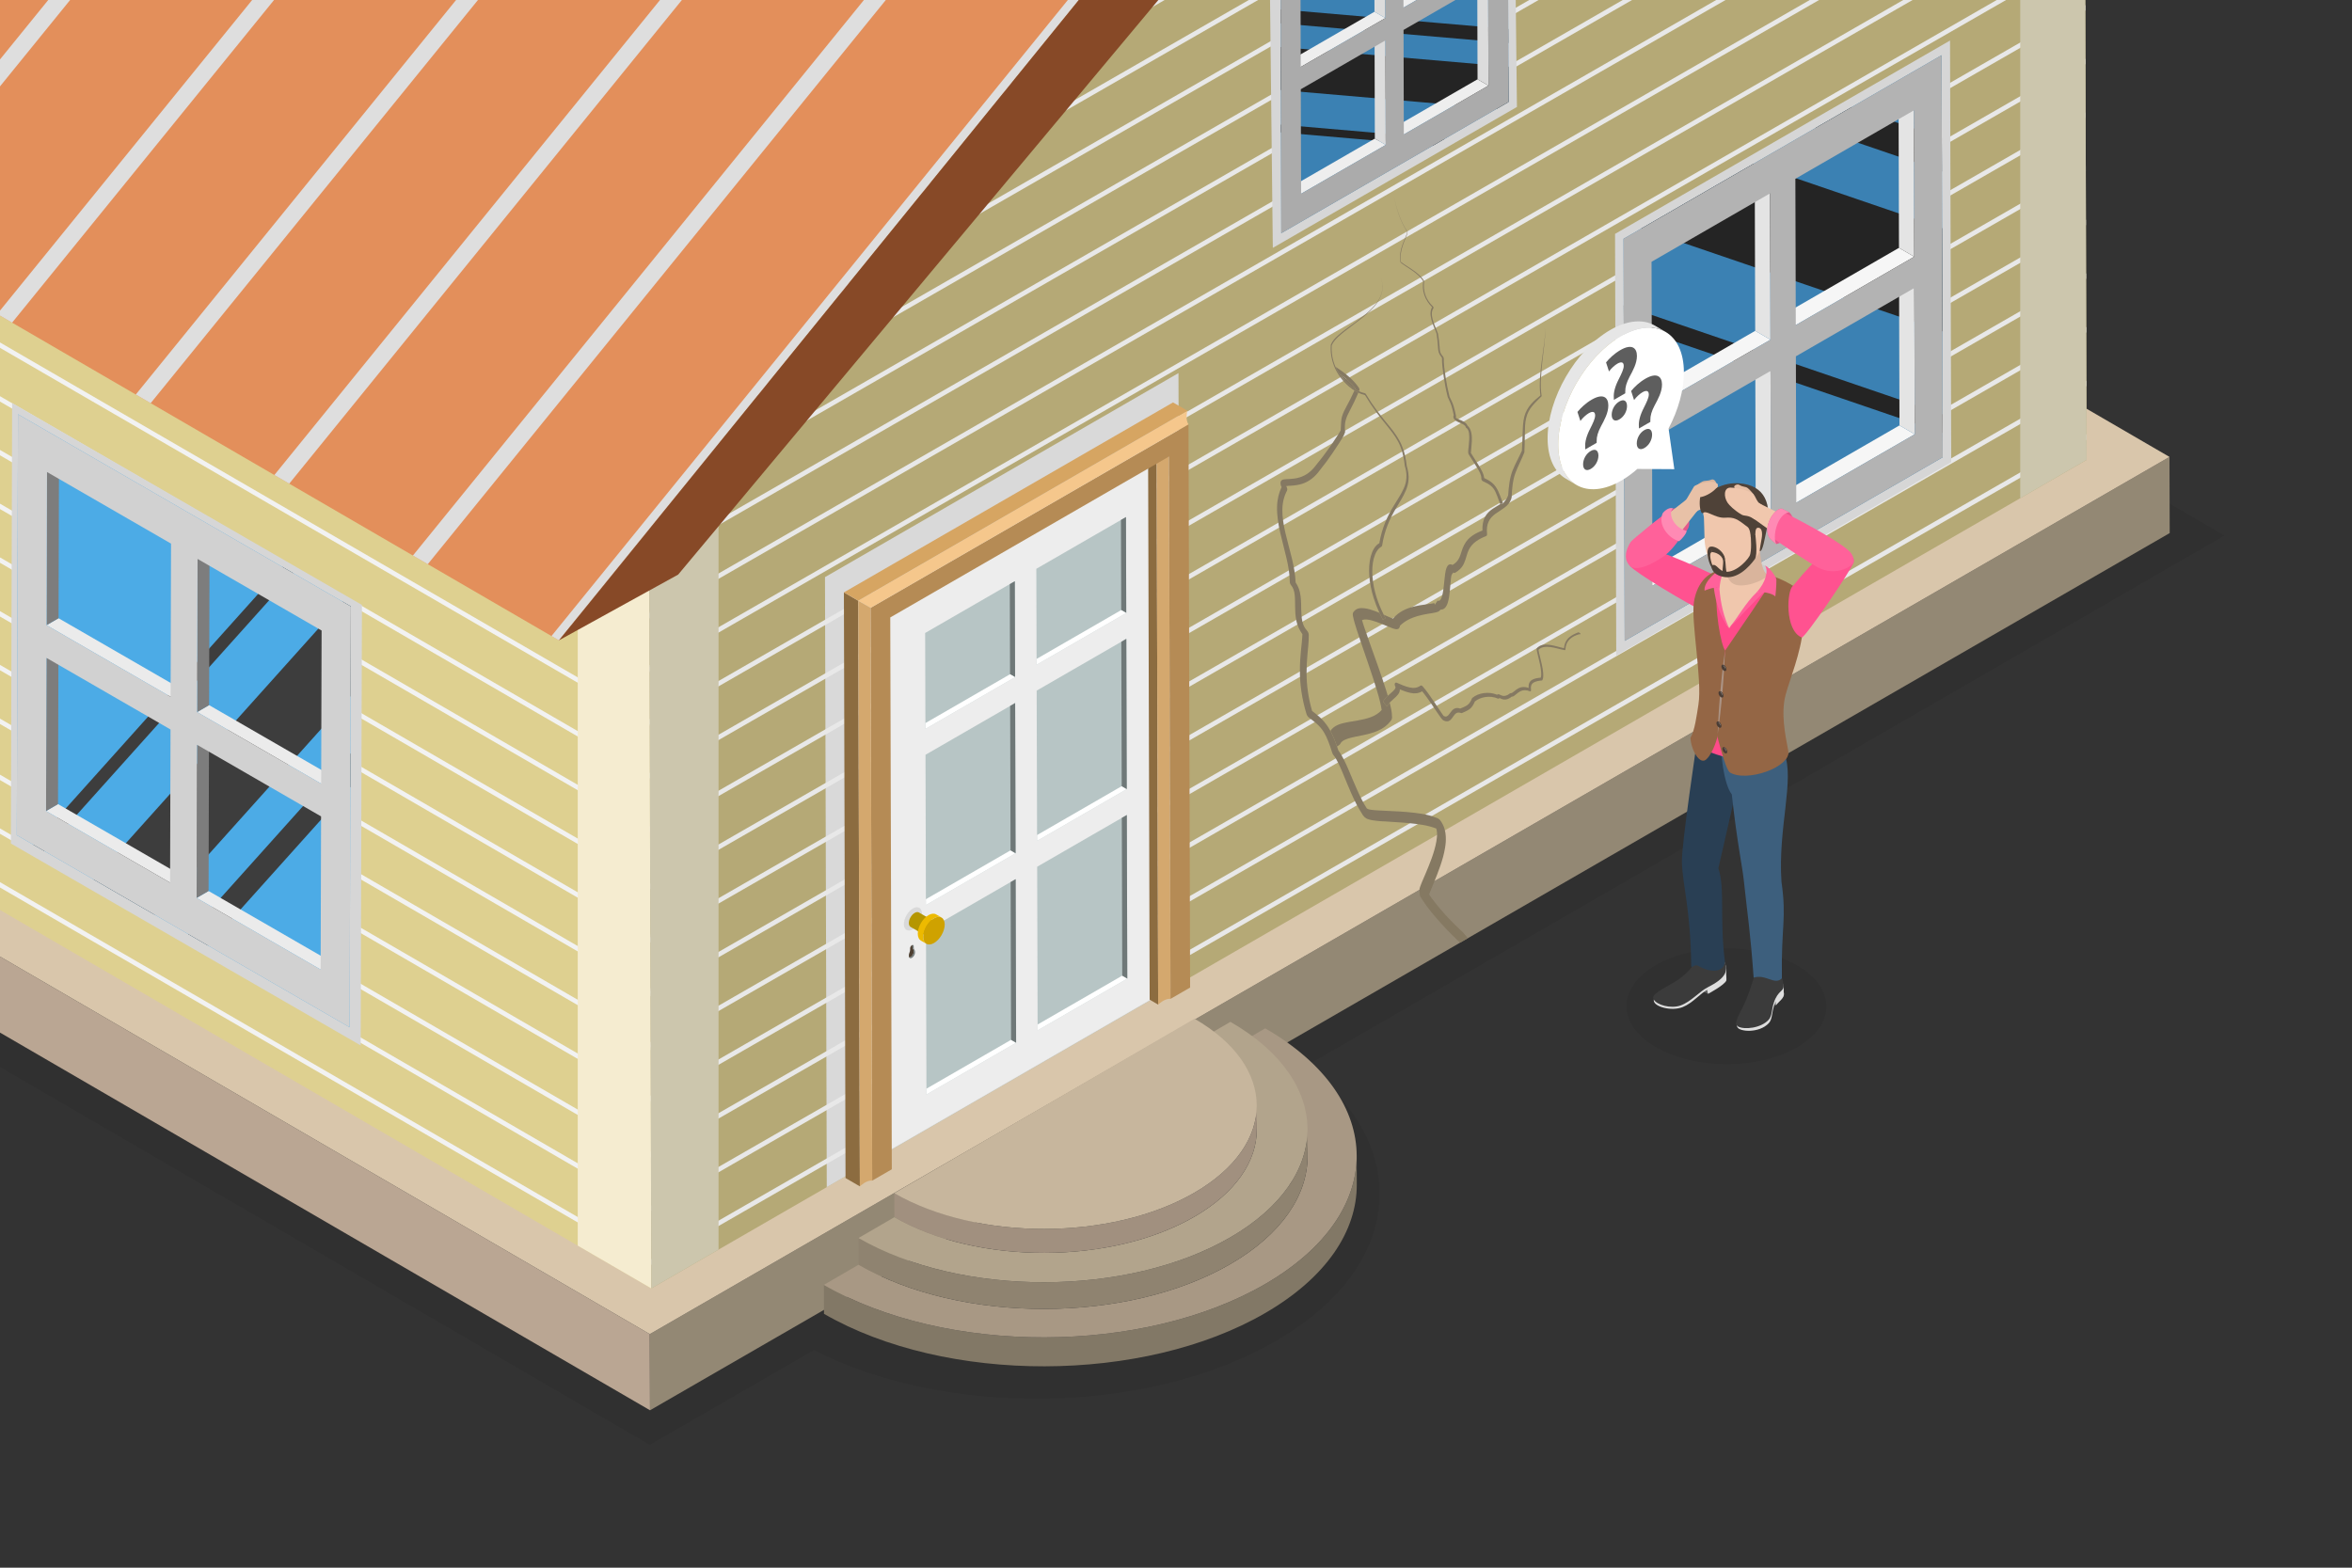 <?xml version="1.0" encoding="utf-8"?>
<svg xmlns="http://www.w3.org/2000/svg" enable-background="new 0 0 3000 2000" viewBox="0 0 3000 2000">
  <rect x="0" y="0" width="3000" height="2000" fill="#333333" stroke="none"/>
  <switch>
    <g>
      <defs>
        <rect height="2000" id="a" width="3000"/>
      </defs>
      <clipPath id="b">
        <use href="#a" overflow="visible"/>
      </clipPath>
      <path clip-path="url(#b)" d="M2288.643,748.493c-5.537-4.101-17.349-10.015-25.474-12.723&#xA;						c-0.489,3.791-56.03,84.132-62.666,94.1l-10.121,109.142c0,0,10.465,42.843,16.078,46.398&#xA;						c20.633,13.067,78.503-6.426,74.436-27.831c-3.807-20.034-9.637-47.736-3.256-71.47c5.064-18.837,19.422-53.308,22.054-83.805&#xA;						C2301.445,782.012,2305.01,760.616,2288.643,748.493z" fill="#946645"/>
      <g clip-path="url(#b)">
        <g opacity=".07">
          <polygon points="-545.75 1043.739 828.85 1843.211 2837.195 683.228 1462.596 -116.244"/>
          <path d="M1321.61,1784.353c-114.306-0.004-222.058-25.86-303.409-72.803l-37.742-21.201l83.606-48.605l19.238,10.519&#xA;									c63.428,36.603,148.138,56.76,238.525,56.76c91.311-0.003,176.863-20.505,240.895-57.733&#xA;									c60.589-35.224,93.914-80.85,93.838-128.477c-0.076-47.514-33.424-92.904-93.898-127.802l-27.845-16.072l83.604-48.605&#xA;									l9.342,5.39c84.877,48.98,131.683,115.345,131.8,186.867c0.114,71.653-46.625,138.327-131.612,187.735&#xA;									c-82.11,47.736-190.904,74.027-306.316,74.027C1321.621,1784.353,1321.625,1784.353,1321.61,1784.353z"/>
        </g>
        <polygon fill="#baa693" points="-483.284 939.486 -483.008 1036.644 829.125 1799.173 828.85 1702.014"/>
        <polygon fill="#938874" points="828.85 1702.014 829.125 1799.173 2767.482 680.062 2767.207 582.904"/>
        <polygon fill="#d9c6ab" points="-483.284 939.486 828.85 1702.014 2767.207 582.904 1455.074 -179.625"/>
        <polygon fill="#ded090" points="-377.291 -72.422 -374.412 943.325 830.777 1643.703 827.898 627.957"/>
        <polygon fill="#b5a976" points="827.898 627.957 830.777 1643.703 2661.49 586.741 2658.611 -429.005 1800.353 -528.409"/>
        <polygon fill="#ccc" points="2658.914 -313.578 1786.962 -366.963 1745.355 -452.513 2658.713 -384.124"/>
        <polygon fill="#d9d9d9" points="1505.431 1254.192 1054.552 1514.507 1052.276 736.291 1503.16 475.978"/>
        <path d="M828.932,992.931l-0.019-6.882L-376.272,287.312l0.02,6.881L828.932,992.931z&#xA;									 M-376.446,225.499l-0.02-6.882L828.718,917.38l0.02,6.882L-376.446,225.499z M-376.057,362.861l-0.02-6.882&#xA;									l1205.184,698.737l0.02,6.883L-376.057,362.861z M-377.031,19.466l-0.02-6.882L828.134,711.321l0.02,6.882L-377.031,19.466z&#xA;									 M-375.863,431.528l-0.02-6.882l1205.184,698.737l0.02,6.882L-375.863,431.528z M-376.641,156.8l-0.02-6.882&#xA;									L828.523,848.655l0.02,6.882L-376.641,156.8z M-376.836,88.133l-0.02-6.882L828.328,779.988l0.02,6.882L-376.836,88.133z&#xA;									 M-377.225-49.2l-0.02-6.882L827.939,642.655l0.02,6.882L-377.225-49.2z M-374.686,846.489l-0.019-6.881l1205.184,698.736&#xA;									l0.02,6.882L-374.686,846.489z M-375.668,500.195l-0.02-6.882l1205.184,698.737l0.02,6.882L-375.668,500.195z&#xA;									 M-374.491,915.156l-0.02-6.882l1205.184,698.737l0.019,6.882L-374.491,915.156z M-374.881,777.823l-0.02-6.882&#xA;									l1205.184,698.737l0.019,6.882L-374.881,777.823z M-375.473,568.862l-0.02-6.882l1205.184,698.737l0.02,6.882&#xA;									L-375.473,568.862z M-375.084,706.195l-0.02-6.882L830.081,1398.05l0.02,6.882L-375.084,706.195z M-375.278,637.528&#xA;									l-0.02-6.882l1205.184,698.737l0.02,6.882L-375.278,637.528z" fill="#f2f2f2"/>
        <path d="M2660.04,74.93L829.314,1127.459l0.019,6.83L2660.058,81.761L2660.04,74.93z&#xA;									 M2659.865,13.319L829.139,1065.849l-0.02-6.83L2659.845,6.489L2659.865,13.319z M2660.253,150.203L829.527,1202.731&#xA;									l-0.02-6.83L2660.233,143.372L2660.253,150.203z M2659.663-58.013L828.937,994.516l-0.02-6.83L2659.643-64.844&#xA;									L2659.663-58.013z M2659.468-126.454L828.742,926.074l-0.019-6.831L2659.448-133.285L2659.468-126.454z M2660.447,218.644&#xA;									L829.721,1271.173l-0.02-6.831L2660.427,211.813L2660.447,218.644z M2659.274-194.898L828.549,857.591l-0.02-6.83&#xA;									l1830.726-1052.49L2659.274-194.898z M2661.223,492.47L830.497,1544.999l-0.019-6.831L2661.204,485.64L2661.223,492.47z&#xA;									 M2660.641,287.143L829.915,1339.632l-0.019-6.83l1830.726-1052.49L2660.641,287.143z M2661.417,560.911L830.691,1613.441&#xA;									l-0.02-6.83L2661.398,554.081L2661.417,560.911z M2661.029,424.028L830.303,1476.558l-0.019-6.831L2661.01,417.198&#xA;									L2661.029,424.028z M2660.835,355.587L830.109,1408.116l-0.02-6.83L2660.815,348.757L2660.835,355.587z M1806.971-527.643&#xA;									l-14.06,8.083l7.442-8.849L1806.971-527.643z M2204.038-481.654L1346.356,11.449l11.138-13.246l836.639-481.004&#xA;									L2204.038-481.654z M2104.773-493.151l-646.757,371.822l11.139-13.245l625.712-359.724L2104.773-493.151z M1906.215-516.148&#xA;									l-224.918,129.311l11.14-13.246l203.873-117.212L1906.215-516.148z M2303.284-470.16L1234.741,144.172l11.139-13.245&#xA;									l1047.499-602.233L2303.284-470.16z M2005.461-504.653l-435.779,250.54l11.139-13.246l414.735-238.441L2005.461-504.653z&#xA;									 M2601.02-435.676L899.897,542.341l11.14-13.247l1680.077-965.917L2601.02-435.676z M2658.886-331.839L828.161,720.689&#xA;									l-0.02-6.83L2658.866-338.669L2658.886-331.839z M2658.692-400.28L827.967,652.248l-0.019-6.831L2658.673-407.111&#xA;									L2658.692-400.28z M2501.774-447.171L1011.513,409.617l11.139-13.246l1469.217-844.689L2501.774-447.171z M2402.529-458.665&#xA;									l-1279.403,735.56l11.139-13.245l1258.359-723.461L2402.529-458.665z M2659.08-263.397L828.355,789.131l-0.02-6.831&#xA;									L2659.061-270.228L2659.08-263.397z" fill="#e8e8e8"/>
        <polygon fill="#f5ecd0" points="736.926 1589.163 830.777 1643.703 827.898 627.957 736.926 575.09"/>
        <polygon fill="#ccc6ad" points="2576.814 635.629 2661.49 586.741 2658.611 -429.006 2576.814 -438.479"/>
        <polygon fill="#ccc6ad" points="916.525 522.569 827.898 627.957 830.777 1643.703 916.525 1594.197"/>
        <polygon fill="#bd6633" points="2834.373 -407.892 1421.58 -1228.917 358.88 -1308.488 1771.673 -487.463"/>
        <polygon fill="#fff6da" points="-296.763 -25.624 -377.291 -72.422 -374.411 943.324 -296.763 988.448"/>
        <polygon fill="#e38f5b" points="1771.673 -487.463 358.88 -1308.488 -699.897 -4.082 712.896 816.943"/>
        <path d="M1622.686-1112.048l-42.919-24.942l-1062.699-79.57l42.919,24.942L1622.686-1112.048z&#xA;										 M736.138-1089.25l-42.919-24.942l1062.698,79.57l42.919,24.943L736.138-1089.25z M383.809-1294.001l-24.929-14.487&#xA;										l1062.7,79.571l24.934,14.49L383.809-1294.001z M1750.219-499.931l1062.697,79.57l21.458,12.469l-1062.7-79.572&#xA;										L1750.219-499.931z M1088.471-884.497l-42.919-24.942l1062.698,79.571l42.919,24.942L1088.471-884.497z M1440.805-679.743&#xA;										l-42.919-24.942l1062.697,79.57l42.919,24.942L1440.805-679.743z M912.319-986.865l-42.919-24.942l1062.699,79.57&#xA;										l42.919,24.942L912.319-986.865z M1616.967-577.368l-42.919-24.942l1062.703,79.573l42.919,24.943L1616.967-577.368z&#xA;										 M1264.654-782.11l-42.919-24.942l1062.697,79.57l42.919,24.942L1264.654-782.11z" fill="#dedede"/>
        <path d="M526.679,708.725l18.965,11.021l1058.78-1304.403l-18.965-11.022L526.679,708.725z&#xA;										 M367.278-1303.608L-691.502,0.796l-8.394-4.879L358.88-1308.488L367.278-1303.608z M1408.72-698.389l18.966,11.022&#xA;										L368.91,617.04l-18.966-11.023L1408.72-698.389z M1762.194-492.972l9.479,5.509L712.896,816.943l-9.479-5.509&#xA;										L1762.194-492.972z M1055.245-903.806l18.966,11.021L15.435,411.622L-3.531,400.6L1055.245-903.806z M1231.98-801.098&#xA;										l18.966,11.021L192.175,514.333l-18.966-11.022L1231.98-801.098z M701.78-1109.217l18.965,11.022L-338.03,206.212&#xA;										l-18.965-11.021L701.78-1109.217z M525.044-1211.924l18.965,11.021L-514.77,103.502l-18.965-11.021L525.044-1211.924z&#xA;										 M878.512-1006.511l18.965,11.021L-161.297,308.917l-18.966-11.022L878.512-1006.511z" fill="#dedede"/>
        <polygon fill="#874927" points="1813.28 -401.913 864.988 733.051 712.896 816.943 1771.673 -487.463 2834.373 -407.892 2727.972 -345.911"/>
        <polygon fill="#d6d6d6" points="2488.811 589.633 2487.293 51.685 2060.016 298.369 2061.539 836.328"/>
        <g>
          <defs>
            <polygon id="c" points="2476.509 70.42 2070.869 304.616 2072.323 817.583 2477.963 583.387"/>
          </defs>
          <use fill="#3b81b3" href="#c" overflow="visible"/>
          <clipPath id="d">
            <use href="#c" overflow="visible"/>
          </clipPath>
          <g clip-path="url(#d)">
            <rect fill="#242424" height="700.718" transform="rotate(-71.137 2275.088 287.834)" width="124.447" x="2212.862" y="-62.516"/>
            <rect fill="#242424" height="700.718" transform="rotate(-71.137 2328.04 146.47)" width="40.445" x="2307.816" y="-203.88"/>
            <rect fill="#242424" height="700.718" transform="rotate(-71.137 2216.928 451.256)" width="22.389" x="2205.731" y="100.905"/>
          </g>
        </g>
        <g>
          <polygon fill="#f6f6f6" points="2442.269 554.023 2422.804 542.711 2271.726 629.936 2291.191 641.248"/>
          <polygon fill="#e4e4e4" points="2441.74 367.364 2422.275 356.052 2422.804 542.711 2442.269 554.023"/>
          <polygon fill="#f6f6f6" points="2258.876 659.905 2239.411 648.593 2088.271 735.854 2107.736 747.166"/>
          <polygon fill="#e4e4e4" points="2258.347 473.246 2238.882 461.935 2239.411 648.593 2258.876 659.905"/>
          <polygon fill="#f6f6f6" points="2441.627 327.495 2422.162 316.183 2271.084 403.408 2290.549 414.72"/>
          <polygon fill="#e4e4e4" points="2441.098 140.836 2421.633 129.524 2422.162 316.183 2441.627 327.495"/>
          <polygon fill="#f6f6f6" points="2258.234 433.377 2238.769 422.065 2087.629 509.325 2107.094 520.637"/>
          <polygon fill="#e4e4e4" points="2257.705 246.718 2238.24 235.406 2238.769 422.065 2258.234 433.377"/>
          <path d="M2476.509,70.42l-405.64,234.196l1.454,512.967l405.64-234.196L2476.509,70.42z&#xA;												 M2107.736,747.166l-0.529-186.658l151.14-87.261l0.529,186.658L2107.736,747.166L2107.736,747.166z M2107.094,520.637&#xA;												l-0.529-186.658l151.14-87.261l0.529,186.658L2107.094,520.637L2107.094,520.637z M2290.549,414.72l-0.529-186.658&#xA;												l151.078-87.225l0.529,186.658L2290.549,414.72L2290.549,414.72z M2291.191,641.248l-0.529-186.658l151.078-87.225&#xA;												l0.529,186.658L2291.191,641.248L2291.191,641.248z" fill="#b3b3b3"/>
        </g>
        <polygon fill="#d6d6d6" points="1934.869 136.442 1930.558 -248.542 1619.184 -68.764 1623.49 316.231"/>
        <g>
          <defs>
            <polygon id="e" points="1922.978 -236.202 1633.235 -68.919 1634.274 297.486 1924.017 130.203"/>
          </defs>
          <use fill="#3b81b3" href="#e" overflow="visible"/>
          <clipPath id="f">
            <use href="#e" overflow="visible"/>
          </clipPath>
          <g clip-path="url(#f)">
            <rect fill="#242424" height="700.718" transform="rotate(-85.072 1787.152 100.695)" width="54.681" x="1759.819" y="-249.677"/>
            <rect fill="#242424" height="700.718" transform="rotate(-85.072 1797.242 35.015)" width="17.772" x="1788.36" y="-315.354"/>
            <rect fill="#242424" height="700.718" transform="rotate(-85.072 1778.405 176.438)" width="9.838" x="1773.498" y="-173.935"/>
          </g>
        </g>
        <g>
          <polygon fill="#eee" points="1898.521 109.229 1884.618 101.149 1776.705 163.452 1790.608 171.532"/>
          <polygon fill="#dcdcdc" points="1898.143 -24.099 1884.24 -32.179 1884.618 101.149 1898.521 109.229"/>
          <polygon fill="#eee" points="1767.526 184.859 1753.623 176.779 1645.666 239.108 1659.569 247.188"/>
          <polygon fill="#dcdcdc" points="1767.148 51.531 1753.245 43.451 1753.623 176.779 1767.526 184.859"/>
          <polygon fill="#eee" points="1898.063 -52.577 1884.159 -60.657 1776.246 1.646 1790.15 9.726"/>
          <polygon fill="#c5c5c5" points="1897.685 -185.905 1883.781 -193.985 1884.159 -60.657 1898.063 -52.577"/>
          <polygon fill="#eee" points="1767.068 23.053 1753.164 14.973 1645.207 77.302 1659.11 85.382"/>
          <polygon fill="#dcdcdc" points="1766.689 -110.275 1752.786 -118.355 1753.164 14.973 1767.068 23.053"/>
          <path d="M1922.978-236.202L1633.235-68.919l1.039,366.405l289.743-167.283L1922.978-236.202z&#xA;												 M1659.569,247.188l-0.378-133.328l107.957-62.329l0.378,133.327L1659.569,247.188L1659.569,247.188z M1659.11,85.382&#xA;												l-0.378-133.327l107.957-62.329l0.378,133.327L1659.11,85.382L1659.11,85.382z M1790.15,9.726l-0.378-133.327&#xA;												l107.913-62.303l0.378,133.327L1790.15,9.726L1790.15,9.726z M1790.608,171.532l-0.378-133.327l107.913-62.304&#xA;												l0.378,133.327L1790.608,171.532L1790.608,171.532z" fill="#ababab"/>
        </g>
        <polygon fill="#d6d6d6" points="461.656 771.773 15.464 514.158 13.872 1076.116 460.063 1333.73"/>
        <g>
          <defs>
            <polygon id="g" points="447.507 773.624 22.949 528.506 21.426 1065.482 445.985 1310.601"/>
          </defs>
          <use fill="#4cabe6" href="#g" overflow="visible"/>
          <clipPath id="h">
            <use href="#g" overflow="visible"/>
          </clipPath>
          <g clip-path="url(#h)">
            <rect fill="#3d3d3d" height="700.719" transform="rotate(41.884 288.136 999.496)" width="88.141" x="244.047" y="649.102"/>
            <rect fill="#3d3d3d" height="700.719" transform="rotate(41.884 364.762 1074.132)" width="28.646" x="350.417" y="723.733"/>
            <rect fill="#3d3d3d" height="700.719" transform="rotate(41.884 198.144 915.84)" width="15.858" x="190.201" y="565.446"/>
          </g>
        </g>
        <g>
          <polygon fill="#ebebeb" points="216.939 1126.049 232.212 1117.173 73.997 1025.827 58.724 1034.703"/>
          <polygon fill="#7d7d7d" points="58.724 1034.703 73.997 1025.827 74.551 830.433 59.278 839.309"/>
          <polygon fill="#ebebeb" points="408.983 1236.925 424.257 1228.049 266.042 1136.704 250.768 1145.58"/>
          <polygon fill="#7d7d7d" points="250.768 1145.58 266.042 1136.704 266.596 941.31 251.322 950.186"/>
          <polygon fill="#ebebeb" points="217.611 888.92 232.885 880.044 74.67 788.699 59.396 797.575"/>
          <polygon fill="#7d7d7d" points="59.396 797.575 74.67 788.699 75.224 593.305 59.95 602.181"/>
          <polygon fill="#ebebeb" points="409.655 999.797 424.929 990.921 266.714 899.576 251.44 908.452"/>
          <polygon fill="#7d7d7d" points="251.44 908.452 266.714 899.576 267.268 704.182 251.994 713.057"/>
          <path d="M447.507,773.624L22.949,528.506l-1.522,536.976l424.558,245.119L447.507,773.624z&#xA;												 M251.44,908.452l0.554-195.394l158.215,91.345l-0.554,195.394L251.44,908.452L251.44,908.452z M59.396,797.575&#xA;												l0.554-195.394l158.215,91.345l-0.554,195.394L59.396,797.575L59.396,797.575z M58.724,1034.703l0.554-195.394&#xA;												l158.215,91.345l-0.554,195.394L58.724,1034.703L58.724,1034.703z M250.768,1145.58l0.554-195.394l158.215,91.345&#xA;												l-0.554,195.394L250.768,1145.58L250.768,1145.58z" fill="#d1d1d1"/>
        </g>
        <g>
          <polygon fill="#ccc" points="516.141 -947.938 420.428 -1007.533 235.896 -1003.015 223.586 -906.403 97.173 -637.325 239.763 -553.961"/>
          <polygon fill="#ec6843" points="117.252 -1070.276 235.88 -1001.338 492.58 -1149.543 373.952 -1218.482"/>
          <polygon fill="#663224" points="373.797 -1182.291 430.128 -1149.555 373.981 -1117.139"/>
          <polygon fill="#401f16" points="179.761 -1070.265 373.797 -1182.291 373.981 -1117.139 236.092 -1037.528"/>
          <polygon fill="#99432b" points="492.931 -945.352 236.605 -579.173 235.88 -1001.338 492.58 -1149.543"/>
          <g opacity=".65">
            <polygon fill="#1f1f1f" points="343.129 -1017.485 343.227 -983.034 235.978 -921.114 235.88 -955.565"/>
            <polygon fill="#1f1f1f" points="442.398 -989.431 442.496 -954.98 335.246 -893.06 335.149 -927.511"/>
            <polygon fill="#1f1f1f" points="493.244 -1122.242 443.768 -1093.678 443.866 -1059.227 493.244 -1087.735"/>
            <polygon fill="#1f1f1f" points="286.075 -690.639 236.599 -662.075 236.697 -627.624 286.075 -656.132"/>
            <polygon fill="#1f1f1f" points="318.445 -834.909 235.88 -787.24 235.978 -752.789 318.445 -800.401"/>
          </g>
          <g>
            <polygon fill="#d55e3c" points="117.252 -1070.276 117.996 -648.272 236.624 -579.333 235.88 -1001.338"/>
          </g>
          <g>
            <polygon fill="#d4d4d4" points="117.252 -1016.792 117.252 -982.284 177.042 -947.419 177.139 -981.87"/>
            <polygon fill="#d4d4d4" points="211.668 -845.196 211.57 -810.745 131.807 -857.257 131.905 -891.708"/>
            <polygon fill="#d4d4d4" points="236.711 -715.01 177.943 -749.279 177.845 -714.828 236.711 -680.501"/>
            <polygon fill="#d4d4d4" points="186.357 -668.972 127.589 -703.241 127.491 -668.79 186.357 -634.464"/>
          </g>
        </g>
        <g>
          <defs>
            <polygon id="i" points="2767.207 582.903 2661.305 521.36 2658.61 -429.005 1800.353 -528.409 1489.981 -159.339 1455.073 -179.625 -483.284 939.486 828.85 1702.014 829.125 1799.172 2767.482 680.062"/>
          </defs>
          <clipPath id="j">
            <use href="#i" overflow="visible"/>
          </clipPath>
          <g clip-path="url(#j)">
            <path d="M1897.008,1300.525c0.048,11.183-1.417,21.62-3.984,30.945&#xA;												c-0.536,1.771-1.536,2.937-2.938,3.263c-2.686,0.596-5.113,0.753-7.372,0.778c-10.316-3.866-21.078-7.566-32.307-11.082&#xA;												c1.182-1.128,2.451-2.129,3.806-2.974c4.571-2.985,9.948-4.09,15.144-4.293c4.047-0.216,8.308,0.121,11.413-0.096&#xA;												c1.813-7.167,2.805-14.903,2.856-23.186c0.058-9.374-1.106-19.459-3.085-29.884&#xA;												c-3.835-19.557-10.403-40.052-17.278-60.685l-4.677-4.3c-2.38-2.191-4.642-4.448-6.963-6.739&#xA;												c-4.583-4.615-9.048-9.296-13.512-14.245c-8.652-9.622-17.192-19.501-25.117-31.959&#xA;												c-0.944-1.347-1.463-2.321-1.923-3.462c-0.712-7.671-0.533-8.306-0.412-8.975c0.358-1.203,0.713-2.138,1.012-3.175&#xA;												c0.712-1.87,1.424-3.674,2.135-5.41l4.323-10.051c2.843-6.679,5.569-13.358,8.063-20.24&#xA;												c2.435-6.849,4.639-13.967,5.91-21.358c0.665-3.645,1.038-7.393,0.826-10.943c-0.096-2.254-0.473-4.112-0.954-5.457&#xA;												c-11.144-4.304-22.95-5.65-34.4-6.847c-12.366-1.214-24.621-1.624-37.165-2.538c-3.15-0.287-6.358-0.608-9.74-1.164&#xA;												c-1.691-0.312-3.382-0.557-5.479-1.306c-0.777-0.324-1.391-0.445-2.392-1.027c-0.573-0.333-1.273-0.818-2.203-1.579&#xA;												l-2.145-2.457c-7.111-11.059-11.26-19.856-15.174-28.651c-3.857-8.762-7.306-17.421-10.814-25.846&#xA;												c-1.783-4.196-3.568-8.325-5.47-12.187c-1.845-3.761-3.923-7.457-5.72-9.51c-0.927-1.077-1.678-2.388-2.078-3.763&#xA;												c-2.976-9.594-6.36-19.29-11.042-26.718c-2.313-3.63-5.036-6.76-8.229-9.693c-3.134-2.899-6.678-5.565-10.339-8.232&#xA;												c-1.394-1.08-2.61-2.795-3.181-4.807c-5.836-19.052-8.462-38.185-8.354-55.594c-0.005-8.738,0.572-17.072,1.38-25.135&#xA;												c0.661-7.128,1.59-14.099,1.796-20.896c-3.728-4.989-6.549-11.415-7.634-16.972c-1.418-6.671-1.558-12.397-1.641-17.821&#xA;												c-0.084-5.358,0.006-10.546-0.548-15.371c-0.553-4.958-1.871-9.018-4.305-11.845c-1.159-1.346-1.964-3.293-1.953-5.034&#xA;												c-0.001-9.341-1.805-19.664-4.25-30.158c-2.387-10.528-5.472-21.327-7.972-32.391&#xA;												c-2.443-10.963-4.299-22.324-3.999-32.969c0.217-9.61,2.395-18.077,5.785-24.994c-0.574-1.141-1.358-2.807-1.397-5.178&#xA;												c0.016-2.612,1.306-3.541,2.009-3.938c0.762-0.497,1.463-0.627,2.164-0.757c2.571-0.453,4.847-0.339,7.124-0.492&#xA;												c4.554-0.24,8.877-0.816,12.97-2.063c8.245-2.461,14.989-7.609,20.639-15.141c5.939-7.095,11.589-14.627,17.064-22.327&#xA;												c2.767-3.9,5.476-7.834,8.07-11.903l3.948-6.036l1.887-3.069l0.885-1.568c0.356-7.306,0.587-14.048,1.566-17.3&#xA;												c1.491-5.18,3.734-9.251,5.86-13.256c3.619-6.58,7.033-13.236,10.122-20.262c0.568,0.357,1.138,0.706,1.709,1.038&#xA;												c1.09,0.634,2.183,1.219,3.278,1.756c-3.267,7.83-6.916,15.314-10.703,22.45c-2.126,4.005-4.194,8.043-5.389,12.522&#xA;												c-1.253,4.378-1.401,9.533-0.794,15.195l-1.956,4.91l-1.887,3.202l-3.891,6.203c-2.594,4.136-5.303,8.137-8.013,12.138&#xA;												c-5.419,7.935-11.07,15.668-17.01,22.964c-5.651,7.733-13.218,13.88-21.991,16.639c-4.386,1.413-9.118,2.087-13.79,2.393&#xA;												c-2.277,0.153-4.729,0.138-6.599,0.529c1.329,2.184,1.724,4.497,1.014,5.899c-3.601,6.641-5.752,14.729-5.926,24.036&#xA;												c-0.174,9.306,1.514,19.562,3.959,30.056c2.445,10.494,5.589,21.261,8.207,32.258&#xA;												c2.409,10.122,4.366,20.608,4.748,30.646c1.674,2.415,3.09,5.183,4.062,7.877c1.32,3.657,1.941,7.043,2.33,10.159&#xA;												c0.779,6.232,0.629,11.588,0.772,16.846c0.143,5.19,0.345,10.28,1.425,14.941c1.08,4.727,2.983,8.455,5.882,11.62&#xA;												c1.334,1.448,2.313,3.63,2.301,5.572c0.06,9.241-1.039,17.001-1.672,25.1c-0.749,7.897-1.207,15.896-1.14,24.065&#xA;												c0.07,15.4,2.305,31.583,7.096,47.884c2.995,2.212,6.061,4.584,9.199,7.425c3.89,3.406,8.005,8.018,11.359,13.261&#xA;												c0.985,1.557,1.906,3.138,2.772,4.73c2.03,3.733,3.752,7.528,5.243,11.222c1.157,2.904,2.208,5.786,3.196,8.638&#xA;												c0.6,1.733,1.178,3.455,1.738,5.162c3.13,4.074,5.22,8.174,7.222,12.02c2.249,4.534,4.206,8.965,6.047,13.262&#xA;												c3.74,8.761,7.19,17.286,10.933,25.512c3.627,8.158,7.721,16.386,11.999,22.974c1.802,1.183,3.26,1.493,4.718,1.669&#xA;												c2.974,0.453,6.008,0.74,9.042,0.892c12.252,0.811,24.567,0.987,37.168,2.069c12.658,1.249,25.202,2.163,39.583,8.043&#xA;												c1.63,0.875,2.447,1.601,3.194,2.597c2.606,3.397,4.507,7.46,5.478,10.914c1.029,3.555,1.418,6.672,1.576,9.451&#xA;												c0.316,5.56-0.18,10.244-0.907,14.592c-1.396,8.662-3.719,16.249-6.215,23.532c-2.496,7.283-5.282,14.197-8.068,21.043&#xA;												l-4.148,10.086c-0.653,1.703-1.305,3.34-1.898,4.943c2.678,4.634,13.545,18.052,20.62,25.839&#xA;												c4.175,4.512,8.467,8.958,12.818,13.236c2.147,2.122,4.351,4.279,6.499,6.267l3.25,2.966l7.127,8.447&#xA;												c7.568,22.144,15.309,44.79,20.01,68.088C1895.514,1277.615,1896.96,1289.342,1897.008,1300.525z M1715.237,553.171&#xA;												l-0.366,0.334c0.005-0.001,0.009-0.001,0.014-0.002l0.234-0.133L1715.237,553.171L1715.237,553.171z" fill="#857962"/>
            <path d="M1710.51,548.264l0.029-0.049l0.005-0.013c0,0.07,0.004,0.138,0.004,0.203&#xA;												C1710.533,548.353,1710.519,548.307,1710.51,548.264z" fill="#857962"/>
            <path d="M1710.536,547.817c0.023,0.073,0.046,0.157,0.074,0.25l-0.067,0.135&#xA;												C1710.54,548.074,1710.536,547.947,1710.536,547.817z" fill="#857962"/>
            <path d="M1710.545,548.208l-0.006,0.012l-0.028,0.048c-0.166-0.611-0.23-1.01-0.18-0.98&#xA;												c0.03,0.017,0.097,0.18,0.207,0.532C1710.54,547.95,1710.543,548.079,1710.545,548.208z" fill="#857962"/>
            <path d="M1715.117,553.37l-0.237,0.129c-0.005,0.003-0.01,0-0.014,0.003l0.37-0.334&#xA;												L1715.117,553.37z" fill="#857962"/>
            <path d="M1728.338,496.539c-6.259-3.723-12.395-9.152-17.619-16.02&#xA;												c-1.017-1.337-1.981-2.735-2.898-4.182c0.875,0.612,1.75,1.235,2.62,1.872c6.54,4.849,13.171,10.371,18.329,17.303&#xA;												C1728.626,495.853,1728.482,496.199,1728.338,496.539z" fill="#857962"/>
            <path d="M1707.823,476.338c-1.688-2.671-3.187-5.506-4.451-8.422&#xA;												c2.638,1.689,5.28,3.459,7.92,5.347c7.438,5.47,15.162,11.644,21.816,21.159c0.752,1.109,1.093,2.652,0.736,3.654&#xA;												l-0.058,0.033c-0.141,0.351-0.287,0.697-0.429,1.046c-1.526-0.68-3.057-1.464-4.583-2.351&#xA;												c-0.146-0.085-0.29-0.175-0.436-0.261c0.146-0.34,0.288-0.686,0.432-1.028c-5.157-6.93-11.788-12.453-18.326-17.302&#xA;												C1709.573,477.576,1708.699,476.952,1707.823,476.338z" fill="#857962"/>
            <polygon fill="#857962" points="1875.886 577.953 1875.891 577.967 1874.9 577.048"/>
            <path d="M2013.281,806.667c1.547,0.831,1.966,0.964,2.399,1.036&#xA;												c-0.06,0.604-0.123,1.207-0.19,1.807c-0.319-0.102-0.649-0.244-0.994-0.445c-4.658,1.27-8.609,3.138-11.891,6.108&#xA;												c-3.346,3.026-5.65,7.599-5.862,13.59l-0.705,0.732c-3.149-0.488-6.295-1.445-9.384-2.167&#xA;												c-3.089-0.789-6.178-1.444-9.153-1.831c-5.741-0.655-11.593-0.346-15.207,3.523c0.296,2.466,1.304,5.949,2.056,8.984&#xA;												c0.797,3.286,1.651,6.673,2.331,10.025c0.738,3.386,1.359,6.771,1.631,10.087c0.271,3.316,0.366,6.866-0.993,9.569&#xA;												l-0.528,0.432c-3.68,0.346-7.301,0.859-10.229,2.448c-1.464,0.828-2.698,1.992-3.349,3.629&#xA;												c-0.652,1.636-0.666,3.846-0.389,6.292c0.051,1.239-0.536,1.771-1.351,1.432c-4.541-1.903-8.861-1.795-12.374,0.058&#xA;												c-1.815,0.893-3.399,2.189-5.042,3.585c-0.822,0.732-1.643,1.396-2.581,2.06c-0.835,0.532-1.72,1.247-3.264,1.128&#xA;												c-2.251,1.811-4.687,3.361-7.856,3.692c-1.635,0.191-3.501-0.088-5.306-0.869l-2.445-1.086l-0.588,0.666l-1.285,0.193&#xA;												c-5.471-2.511-11.073-2.813-16.156-2.075c-4.947,0.785-9.62,2.557-13.383,5.685c-1.591,3.89-3.748,7.68-6.849,9.826&#xA;												c-3.107,2.224-6.5,3.476-9.72,4.962l-1.05-0.073c-2.097-0.75-3.964-0.828-5.544-0.068&#xA;												c-1.58,0.693-2.874,2.226-4.111,4.06c-1.295,1.8-2.592,3.868-4.586,5.396c-1.994,1.595-5.205,1.676-8.113,0.051&#xA;												l-0.814-0.474l-1.276-1.347l-1.1-1.38l-1.794-2.522l-3.471-4.977l-6.652-9.917c-3.971-5.725-8.035-11.661-12.156-16.556&#xA;												c-4.119,2.621-9.371,3.242-14.663,2.096c-4.646-0.918-9.215-2.654-13.741-4.519c0.02,0.727-0.04,1.388-0.193,1.922&#xA;												c-0.422,2.107-1.247,3.374-2.07,4.44c-1.648,2.2-3.408,3.729-5.169,5.258c-1.702,1.563-3.404,3.06-4.99,4.69&#xA;												c-0.191,0.196-0.377,0.391-0.559,0.587c-1.336,1.435-2.463,2.899-3.502,4.778l-5.099-6.058&#xA;												c1.299-2.336,3.004-4.435,4.707-6.065c0.489-0.481,0.979-0.944,1.468-1.397c1.272-1.177,2.543-2.269,3.814-3.325&#xA;												c1.702-1.496,3.462-2.958,4.756-4.625c0.647-0.766,1.12-1.767,1.241-2.436c0.122-0.803,0.121-0.602-0.225-1.341&#xA;												c-0.576-1.343-0.746-2.047-0.8-2.75c-0.047-1.842,1.127-2.839,2.64-2.16c5.646,2.479,11.235,4.924,16.481,6.027&#xA;												c5.246,1.17,9.919,0.53,13.731-2.293c0.518-0.384,1.197-0.364,1.888,0.038c0.324,0.189,0.651,0.461,0.966,0.816&#xA;												c5.506,6.295,9.901,12.951,14.471,19.641l6.651,9.985l3.297,4.875l1.62,2.286l0.753,0.976&#xA;												c1.962,1.045,3.394,1.006,4.727,0.062c1.465-0.962,2.644-2.83,4.056-4.629c1.354-1.9,2.884-3.832,5.166-4.856&#xA;												c2.051-0.975,4.641-0.892,7.177,0.005c3.078-1.332,6.278-2.492,8.9-4.293c2.696-1.858,4.583-4.927,6.124-8.734&#xA;												l0.354-0.534c4.283-3.556,9.431-5.467,14.922-6.17c5.173-0.599,10.704-0.392,16.729,2.159&#xA;												c0.154-0.211,0.345-0.404,0.596-0.546c0.819-0.33,1.635-0.057,2.101,0.08l2.503,1.187&#xA;												c1.455,0.645,2.797,0.821,4.14,0.728c2.628-0.218,5.029-1.576,7.2-3.338l0.935-0.195&#xA;												c1.165,0.342,3.044-1.388,4.627-2.617c1.701-1.362,3.46-2.758,5.451-3.75c3.523-1.813,7.979-1.993,12.604-0.364&#xA;												c-0.103-2.181,0.078-4.348,0.802-6.082c0.948-2.271,2.532-3.634,4.23-4.461c3.205-1.684,6.778-2.162,10.417-2.443&#xA;												c0.763-1.771,0.812-4.538,0.558-7.366c-0.215-3.015-0.778-6.299-1.401-9.484c-0.68-3.285-1.477-6.571-2.274-9.857&#xA;												c-0.737-3.453-1.77-6.406-2.154-10.459c4.469-5.396,10.89-5.491,17.014-4.683c3.09,0.454,6.238,1.21,9.385,2.033&#xA;												c2.884,0.737,5.865,1.644,8.622,2.158c0.502-6.128,3.077-10.817,6.45-13.683&#xA;												C2004.913,810.131,2009.068,808.316,2013.281,806.667z" fill="#857962"/>
            <path d="M1760.768,353.272c2.761,6.579,3.244,13.445,2.044,18.862&#xA;												c-1.142,5.45-3.446,9.889-6.039,13.824c-5.359,7.768-12.05,13.687-18.855,19.27&#xA;												c-6.863,5.482-13.957,10.561-20.877,15.943c-3.46,2.691-6.921,5.448-10.15,8.475c-3.171,3.128-6.285,6.423-8.239,10.931&#xA;												c-0.388,6.158,0.094,13.158,2.152,20.202c0.685,2.401,1.552,4.795,2.568,7.138c1.264,2.916,2.763,5.751,4.451,8.422&#xA;												c0.915,1.448,1.882,2.849,2.899,4.186c5.223,6.867,11.358,12.295,17.616,16.018c1.961,1.149,3.492,1.933,5.019,2.612&#xA;												c2.621,1.167,5.229,2.025,7.761,2.547l0.871,0.708c4.622,7.729,9.596,15.125,14.864,22.154&#xA;												c5.268,7.097,10.889,13.727,16.45,20.591c5.503,6.83,11.06,14.431,14.741,23.292c3.702,8.739,5.343,17.596,6.287,25.996&#xA;												c1.776,5.818,2.696,11.842,2.319,17.113c-0.325,5.388-1.696,9.967-3.413,14.007c-3.436,8.215-7.971,14.917-12.101,21.989&#xA;												c-8.49,13.876-15.417,29.669-18.278,48.769l-0.648,0.967c-4.977,2.548-8.166,8.555-10.017,15.407&#xA;												c-1.794,7.02-2.253,15.153-1.547,23.695c0.707,8.475,2.52,17.392,5.383,26.248c2.412,7.395,5.345,14.451,8.892,21.526&#xA;												c0.75,1.495,1.525,2.99,2.33,4.49l-3.397,1.921c-1.518-2.827-2.983-5.764-4.372-8.763&#xA;												c-2.835-6.124-5.348-12.514-7.307-18.795c-3.035-9.494-4.903-19.047-5.605-28.124&#xA;												c-0.703-9.144-0.124-17.812,1.907-25.366c2.024-7.16,5.367-13.547,10.903-16.583&#xA;												c3.164-19.228,10.42-35.023,18.975-48.688c4.246-7.072,8.839-13.673,12.214-21.386c3.49-7.579,4.836-17.548,1.284-28.484&#xA;												c-0.939-8.677-2.463-17.157-5.856-25.313c-3.277-8.089-8.486-15.352-13.872-22.115&#xA;												c-5.444-6.863-11.123-13.594-16.39-20.825c-5.191-7.016-10.101-14.383-14.679-22.064&#xA;												c-2.793-0.636-5.626-1.684-8.454-3.07c-1.094-0.537-2.188-1.122-3.278-1.756c-0.571-0.332-1.141-0.681-1.709-1.038&#xA;												c-0.823-0.517-1.642-1.055-2.458-1.621c-5.463-3.783-10.744-8.804-15.317-14.959c-1.656-2.205-3.195-4.573-4.584-7.049&#xA;												c-1.411-2.515-2.664-5.141-3.724-7.825c-0.779-1.97-1.456-3.97-2.011-5.981c-2.114-7.412-2.536-14.646-2.03-21.138&#xA;												c2.132-4.942,5.42-8.136,8.649-11.23c3.287-2.993,6.747-5.684,10.266-8.341c6.978-5.214,14.188-10.158,21.05-15.64&#xA;												c6.862-5.415,13.611-11.233,19.027-18.833c2.65-3.834,5.012-8.172,6.212-13.588&#xA;												C1763.896,366.65,1763.471,359.884,1760.768,353.272z" fill="#857962"/>
            <path d="M1916.744,641.016c0.158,0.391,0.319,0.783,0.483,1.177l-3.612,0.979&#xA;												c-2.889-6.911-4.885-14.456-8.298-19.399c-2.062-2.955-4.787-5.088-7.71-6.789c-1.998-1.162-4.088-2.123-6.121-3.005&#xA;												c-1.327-0.769-2.086-2.259-2.021-3.461c0.071-2.176-0.498-4.456-1.591-6.974c-1.152-2.485-2.654-5.038-4.272-7.66&#xA;												l-9.885-15.629l-0.75-1.444l-0.226-1.274l-0.05-1.44c0.005-0.87,0.069-1.64,0.132-2.41l0.493-4.283&#xA;												c0.309-2.777,0.56-5.588,0.694-8.466c0.134-2.812,0.152-5.691-0.298-8.506c-0.507-2.916-1.485-5.299-3.171-6.347&#xA;												l-0.698-0.473l-0.632-1.577c0.118-0.267-1.099-1.58-2.495-2.393c-1.396-0.812-2.909-1.491-4.481-2.203&#xA;												c-1.404-0.637-2.761-1.193-4.278-2.076c-1.422-1.04-2.472-1.247-3.741-3.732c-0.575-1.409-0.452-2.48-0.273-3.115&#xA;												c0.095-0.338,0.208-0.608,0.335-0.844c-0.831-3.862-1.595-7.705-2.712-11.291c-1.201-3.925-3.104-7.786-5.005-11.849&#xA;												c-2.278-9.12-3.86-17.634-5.093-26.012c-0.616-4.188-1.174-8.343-1.616-12.498c-0.357-3.901-0.708-7.742-0.593-11.524&#xA;												c-1.55-2.002-3.284-4.29-4.195-7.254c-0.856-3.186-0.782-5.697-1-8.242c-0.319-5.091-0.929-10.284-1.773-15.479&#xA;												c-0.801-2.549-2.183-5.571-3.391-8.558c-1.207-3.054-2.297-6.174-3.153-9.36c-0.798-3.152-1.303-6.403-1.052-9.281&#xA;												c0.166-2.552,0.929-4.656,1.995-6.317c-4.072-4.086-7.832-9.46-9.916-15.493c-2.179-6.308-2.251-12.411-1.36-17.545&#xA;												c-1.605-2.88-3.839-5.333-6.132-7.444c-2.437-2.292-4.936-4.215-7.492-6.039c-2.557-1.824-5.115-3.514-7.673-5.136&#xA;												c-2.558-1.757-5.175-3.279-7.729-5.572c-1.581-8.715,0.096-15.534,2.058-21.515c1.011-3.04,2.196-5.912,3.439-8.684&#xA;												c1.107-2.856,2.549-5.453,3.117-8.684c-4.585-6.826-8.186-14.532-10.865-22.232c-2.753-7.851-4.689-15.765-6.101-23.507&#xA;												c1.47,7.777,3.464,15.657,6.277,23.408c2.754,7.784,6.442,15.508,11.07,22.165c-0.432,3.848-1.907,6.417-3.034,9.323&#xA;												c-1.185,2.872-2.311,5.711-3.264,8.785c-1.879,5.932-3.419,12.584-2.219,20.258c2.28,1.949,4.882,3.472,7.375,5.119&#xA;												c2.558,1.622,5.174,3.279,7.731,5.103c2.557,1.757,5.172,3.681,7.668,6.007c2.496,2.258,4.989,4.918,6.894,8.379&#xA;												c-0.678,5.855-0.539,11.715,1.526,17.62c2.065,5.839,5.885,11.085,10.122,15.028l0.34,1.609&#xA;												c-1.178,1.666-2.008,3.804-2.14,6.348c-0.191,2.577,0.258,5.459,1.057,8.41c0.741,2.851,1.832,5.837,3.039,8.757&#xA;												c1.207,3.054,2.591,5.875,3.679,9.196c0.958,5.597,1.625,10.958,2.002,16.083c0.217,2.613,0.26,5.191,0.888,7.371&#xA;												c0.629,2.113,2.251,4.199,3.931,6.251l0.574,1.611c-0.139,3.615,0.244,7.736,0.628,11.789&#xA;												c0.442,4.02,1.058,8.209,1.675,12.331c1.342,8.264,2.916,16.53,5.006,24.831c1.902,3.845,3.888,7.88,5.272,12.194&#xA;												c1.374,4.428,2.223,8.618,3.132,12.775l-0.183,1.371c-0.164,0.2-0.244,0.434-0.289,0.6&#xA;												c2.203,1.387,3.775,2.032,5.347,2.745c1.572,0.646,3.143,1.358,4.83,2.339c0.872,0.508,1.745,1.082,2.731,1.992&#xA;												c0.69,0.651,1.537,1.727,2.09,3.021c1.253,1.049,2.489,2.664,3.293,4.344c0.98,1.981,1.435,3.926,1.774,5.736&#xA;												c0.62,3.586,0.601,6.733,0.524,9.78c-0.135,3.012-0.387,5.957-0.696,8.801l-0.376,4.216&#xA;												c-0.063,0.703-0.125,1.339-0.129,2.008l9.884,15.83c1.676,2.722,3.352,5.444,4.849,8.668&#xA;												c1.104,2.275,1.918,5.001,2.24,7.55c1.645,0.746,3.311,1.563,4.998,2.544c0.424,0.247,0.849,0.503,1.276,0.772&#xA;												c2.791,1.758,5.811,4.12,8.299,7.718c2.547,3.565,4.099,7.424,5.478,10.915&#xA;												C1914.426,635.008,1915.512,637.976,1916.744,641.016z M1874.902,577.049l0.991,0.921l-0.005-0.011L1874.902,577.049&#xA;												L1874.902,577.049z" fill="#857962"/>
            <path d="M1970.809,423.929c0.046,1.909-0.023,3.75-0.093,5.59c-0.255,3.614-0.628,7.161-1,10.707&#xA;												l-2.464,21.078c-0.744,7.094-1.43,14.221-1.708,21.517c-0.336,7.263-0.383,14.83,0.854,22.605&#xA;												c-4.287,4.293-8.279,8.018-11.808,12.282c-3.528,4.264-6.536,9.301-7.976,15.72c-1.557,6.285-1.602,13.717-1.707,21.182&#xA;												c-0.046,7.5-0.152,15.099-0.547,22.463c-3.737,9.586-8.281,17.693-11.546,26.613c-3.266,8.986-4.266,19.828-4.744,31.108&#xA;												c-1.792,6.685-5.55,10.211-9.244,12.966c-3.753,2.857-7.677,5.009-11.254,7.632c-3.576,2.624-6.805,5.65-8.758,9.957&#xA;												c-2.069,4.239-2.686,9.659-2.081,15.723c0.167,1.306-0.248,2.409-1.126,2.772c-8.953,3.661-17.679,8.396-22.231,17.776&#xA;												c-2.305,4.572-3.278,10.928-5.882,16.737c-2.546,5.844-6.83,9.734-11.34,12.286c-0.604,0.403-1.461,0.365-2.38-0.169&#xA;												c-2.242,1.915-2.665,4.29-2.972,6.664c-0.613,4.818-0.938,10.206-1.438,15.56c-0.5,5.354-1.059,10.74-2.608,15.954&#xA;												c-0.833,2.539-1.9,5.144-3.896,7.073c-1.31,1.327-3.257,2.096-5.387,2.038c-1.583,1.904-2.344,2.2-3.047,2.531&#xA;												c-1.404,0.594-2.749,0.954-4.034,1.214c-2.572,0.587-5.084,0.94-7.596,1.293c-4.909,0.84-9.759,1.714-14.377,3.059&#xA;												c-8.552,2.427-16.459,6.268-22.76,12.396c-0.056,0.788-0.214,1.549-0.502,2.159c-0.415,0.901-1.06,1.467-1.47,1.765&#xA;												c-1.932,0.892-2.688,0.452-3.622,0.447c-1.573-0.311-2.797-0.754-4.02-1.129c-2.446-0.886-4.716-1.87-6.987-2.788&#xA;												c-4.483-1.869-8.908-3.704-13.159-5.237c-4.31-1.499-8.505-2.731-12.239-3.088c-2.531-0.269-4.844,0.004-6.348,0.81&#xA;												c0.88,3.196,2.163,7.072,3.359,10.622c1.662,5.066,3.498,10.232,5.333,15.4l11.131,31.205&#xA;												c3.671,10.468,7.342,21.004,10.72,31.704c0.771,2.509,1.541,5.018,2.288,7.547c-0.489,0.453-0.979,0.916-1.468,1.397&#xA;												c-1.702,1.63-3.408,3.729-4.707,6.064l5.099,6.058c1.038-1.879,2.165-3.343,3.501-4.778&#xA;												c1.395,5.879,2.938,11.212,3.007,18.846c-0.008,1.272-0.306,2.443-0.896,3.309c-4.828,6.8-10.865,10.881-17.127,13.689&#xA;												c-6.322,2.773-12.926,4.374-19.473,5.74c-6.487,1.4-13.031,2.431-18.762,4.271c-2.808,0.92-5.441,2.076-7.318,3.604&#xA;												c-0.938,0.731-1.644,1.597-2.116,2.465c-0.51,1.608-2.651,2.804-4.48,4.038c-0.988-2.852-2.039-5.735-3.196-8.638&#xA;												c-1.492-3.694-3.213-7.488-5.244-11.221c1.31-2.099,2.858-3.596,4.408-4.787c3.284-2.457,6.735-3.675,10.068-4.693&#xA;												c6.782-1.833,13.383-2.629,19.811-3.795c12.018-2.116,23.722-5.019,31.074-13.403c-0.288-2.629-1.07-6.497-1.922-9.956&#xA;												c-1.137-4.828-2.565-9.892-4.11-14.957c-3.03-10.23-6.469-20.563-9.966-30.93l-10.664-31.202&#xA;												c-1.777-5.268-3.554-10.535-5.272-15.902c-1.66-5.468-3.38-10.366-4.738-17.271c-0.339-1.878-0.153-3.651,0.671-4.784&#xA;												c3.828-5.501,9.489-5.299,14.213-4.835c4.9,0.634,9.617,2.236,14.276,3.938c1.564,0.594,3.12,1.224,4.668,1.872&#xA;												c1.389,3,2.854,5.936,4.372,8.763l3.397-1.921c-0.805-1.5-1.581-2.995-2.33-4.49c1.218,0.54,2.43,1.082,3.632,1.619&#xA;												c2.212,0.951,4.423,1.969,6.462,2.751c0.638,0.241,1.274,0.453,1.803,0.612c7.293-8.692,16.833-12.952,26.83-15.402&#xA;												c4.968-1.209,10.11-1.98,15.133-2.62c2.57-0.319,5.082-0.605,7.419-1.06c1.169-0.193,2.279-0.421,3.157-0.783&#xA;												c0.463,0.538,0.4,1.375,0.687,2.281l3.593-5.302c1.222,0.509,2.04,0.381,2.979-0.417c0.939-0.798,1.766-2.4,2.419-4.305&#xA;												c1.308-3.875,1.98-8.793,2.537-13.845c0.615-5.085,0.998-10.373,1.731-15.792c0.483-2.608,0.85-5.351,2.034-8.09&#xA;												c0.591-1.269,1.36-2.838,3.174-3.596c1.194-0.548,2.784-0.208,4.203,0.512c3.607-2.089,6.606-4.899,8.574-9.072&#xA;												c2.187-4.506,3.395-11.128,6.288-16.5c2.777-5.44,6.711-9.333,10.99-12.153c3.875-2.614,8.034-4.564,12.303-6.156&#xA;												c-0.283-6.395,0.694-12.442,3.014-16.851c2.541-5.04,6.297-8.298,10.107-10.92c3.211-2.148,6.537-3.907,9.622-5.904&#xA;												l3.612-0.979c2.596-3.47,5.232-6.341,6.454-10.446c0.717-11.123,1.969-22.31,5.593-31.465&#xA;												c3.623-9.085,8.143-16.736,11.9-25.266c0.501-7.167,0.721-14.498,0.939-21.829c0.221-7.397,0.443-15.063,2.177-21.715&#xA;												c1.733-6.652,4.975-11.822,8.678-16.051c3.685-4.11,7.704-7.638,11.837-10.904c-1.086-7.926-0.869-15.279-0.483-22.406&#xA;												c0.454-7.262,1.256-14.322,2.174-21.313l2.813-20.875c0.487-3.412,0.918-6.925,1.174-10.539&#xA;												c0.128-1.807,0.255-3.614,0.209-5.523c-0.047-1.842-0.035-3.851-0.957-5.865&#xA;												C1970.717,419.978,1970.704,422.053,1970.809,423.929z" fill="#857962"/>
          </g>
        </g>
        <g>
          <polygon fill="#8c6c40" points="1477.25 1281.65 1458.978 1271.032 1457.025 579.172 1475.297 589.791"/>
          <path d="M1491.031,582.459c-7.327-0.82-15.314,6.924-15.734,7.331l1.953,691.859&#xA;												c0.42-0.408,8.407-8.151,15.734-7.332L1491.031,582.459z" fill="#d4a86e"/>
          <polygon fill="#ededed" points="1464.447 586.071 1466.4 1275.762 1125.195 1472.755 1123.242 783.063"/>
          <path d="M1515.967,541.341c0.668,236.057,1.36,482.48,2.028,718.538&#xA;													c-5.955,3.438-19.056,11.002-25.011,14.44c-0.628-221.691-1.279-453.747-1.953-691.859&#xA;													c-120.877,69.787-234.608,135.45-355.485,205.237c0.674,238.112,1.325,482.366,1.953,704.057&#xA;													c-5.955,3.438-19.056,11.002-25.011,14.44c-0.668-236.057-1.36-494.678-2.028-730.735&#xA;													C1243.246,698.794,1383.179,618.005,1515.967,541.341z" fill="#b58b55"/>
          <polygon fill="#8c6c40" points="1096.753 1513.525 1078.482 1502.907 1076.407 755.75 1094.678 766.369"/>
          <path d="M1514.477,524l-419.799,242.368c0.422,0.242,8.444,4.843,15.781,9.09l405.508-234.117&#xA;												C1511.612,535.372,1514.334,524.569,1514.477,524z" fill="#f5c78c"/>
          <path d="M1110.459,775.458c-7.337-4.247-15.359-8.848-15.781-9.09l2.075,747.156&#xA;												c0.42-0.408,8.407-8.151,15.734-7.331L1110.459,775.458z" fill="#d4a86e"/>
          <polygon fill="#d6a562" points="1094.678 766.369 1076.407 755.75 1496.206 513.382 1514.477 524"/>
          <g>
            <polygon fill="#b7c5c5" points="1181.704 1396.333 1181.114 1187.614 1295.486 1121.582 1296.077 1330.301"/>
            <polygon fill="#fff" points="1289.643 1326.562 1181.683 1388.892 1181.704 1396.333 1296.077 1330.301"/>
            <polygon fill="#6f7878" points="1295.486 1121.582 1289.073 1125.284 1289.643 1326.562 1296.077 1330.301"/>
            <polygon fill="#b7c5c5" points="1323.505 1314.471 1322.914 1105.752 1437.286 1039.72 1437.877 1248.439"/>
            <polygon fill="#fff" points="1431.444 1244.7 1323.484 1307.03 1323.505 1314.471 1437.877 1248.439"/>
            <polygon fill="#6f7878" points="1437.286 1039.72 1430.874 1043.422 1431.444 1244.7 1437.877 1248.439"/>
            <g>
              <polygon fill="#b7c5c5" points="1294.849 896.891 1180.477 962.924 1181.02 1154.604 1295.392 1088.572"/>
              <polygon fill="#fff" points="1288.959 1084.834 1180.999 1147.163 1181.02 1154.604 1295.392 1088.572"/>
              <polygon fill="#6f7878" points="1294.849 896.891 1288.437 900.594 1288.959 1084.834 1295.392 1088.572"/>
            </g>
            <g>
              <polygon fill="#b7c5c5" points="1180.384 929.925 1180.037 807.515 1294.409 741.483 1294.756 863.893"/>
              <polygon fill="#6f7878" points="1294.409 741.483 1287.997 745.185 1288.323 860.154 1294.756 863.893"/>
              <polygon fill="#fff" points="1288.323 860.154 1180.363 922.484 1180.384 929.925 1294.756 863.893"/>
            </g>
            <g>
              <polygon fill="#b7c5c5" points="1322.184 848.063 1321.838 725.653 1436.21 659.621 1436.556 782.031"/>
              <polygon fill="#6f7878" points="1436.21 659.621 1429.797 663.323 1430.123 778.292 1436.556 782.031"/>
              <polygon fill="#fff" points="1430.123 778.292 1322.163 840.622 1322.184 848.063 1436.556 782.031"/>
            </g>
            <g>
              <polygon fill="#b7c5c5" points="1436.65 815.029 1322.278 881.062 1322.821 1072.742 1437.193 1006.71"/>
              <polygon fill="#fff" points="1430.759 1002.972 1322.8 1065.301 1322.821 1072.742 1437.193 1006.71"/>
              <polygon fill="#6f7878" points="1436.65 815.029 1430.238 818.732 1430.759 1002.972 1437.193 1006.71"/>
            </g>
          </g>
          <g>
            <ellipse cx="1164.393" cy="1172.236" fill="#d9d9d9" rx="16.303" ry="9.443" transform="rotate(-59.834 1164.462 1172.221)"/>
            <path d="M1166.691,1164.633c2.119-1.223,4.032-1.336,5.41-0.535l16.846,9.79&#xA;														c-1.377-0.801-3.291-0.688-5.409,0.535c-4.132,2.386-7.502,8.222-7.489,12.97c0.007,2.404,0.854,4.09,2.213,4.88&#xA;														l-16.846-9.79c-1.36-0.791-2.206-2.476-2.213-4.88C1159.189,1172.855,1162.559,1167.019,1166.691,1164.633z" fill="#b59600"/>
            <path d="M1183.537,1174.423c-4.132,2.386-7.502,8.223-7.489,12.971&#xA;															c0.014,4.82,3.406,6.753,7.538,4.367c4.195-2.422,7.565-8.259,7.551-13.079&#xA;															C1191.124,1173.934,1187.732,1172.001,1183.537,1174.423z" fill="#c79c00"/>
            <g>
              <path d="M1184.284,1167.502c3.812-2.201,7.265-2.406,9.758-0.957l6.911,4.016&#xA;														c-2.493-1.448-5.945-1.243-9.757,0.958c-7.576,4.374-13.692,14.966-13.667,23.672c0.012,4.324,1.538,7.366,3.999,8.797&#xA;														l-6.911-4.017c-2.461-1.43-3.987-4.472-3.999-8.796C1170.593,1182.469,1176.708,1171.876,1184.284,1167.502z" fill="#edba00"/>
              <ellipse cx="1191.24" cy="1187.274" fill="#cfa200" rx="19.328" ry="11.195" transform="rotate(-59.834 1191.31 1187.259)"/>
            </g>
          </g>
          <g>
            <path d="M1159.739,1221.534c-0.289-0.459-0.454-1.075-0.457-1.831l-0.003-1.095&#xA;											c-0.003-1.048,0.274-2.233,0.795-3.395c0.521-1.161,0.799-2.347,0.796-3.396l-0.006-2.018&#xA;											c-0.004-1.459,1.02-3.233,2.29-3.966c0.213-0.123,0.418-0.205,0.614-0.256c0.051,0.188,0.081,0.399,0.082,0.634&#xA;											l0.006,2.018c0.003,1.048,0.287,1.909,0.813,2.466c0.526,0.557,0.808,1.419,0.811,2.467l0.003,1.095&#xA;											c0.007,2.477-1.735,5.496-3.892,6.741C1160.922,1221.388,1160.291,1221.558,1159.739,1221.534z" fill="#4d3f31"/>
            <path d="M1159.739,1221.534c0.552,0.023,1.182-0.146,1.852-0.533&#xA;											c2.157-1.245,3.899-4.264,3.892-6.741c-0.001-0.274-0.002-0.822-0.003-1.095c-0.003-1.049-0.286-1.91-0.811-2.467&#xA;											c-0.526-0.557-0.81-1.418-0.813-2.466l-0.006-2.018c-0.001-0.236-0.031-0.446-0.082-0.634&#xA;											c0.391-0.101,0.742-0.066,1.021,0.096c0.412,0.24,0.668,0.749,0.67,1.473l0.006,2.018&#xA;											c0.003,1.049,0.287,1.909,0.813,2.467c0.526,0.557,0.808,1.419,0.811,2.467c0.001,0.274,0.002,0.822,0.003,1.095&#xA;											c0.007,2.477-1.735,5.496-3.892,6.741c-1.085,0.627-2.068,0.685-2.778,0.272&#xA;											C1160.151,1222.051,1159.921,1221.823,1159.739,1221.534z" fill="#6f7878"/>
          </g>
        </g>
        <g>
          <path d="M1730.476,1474.441c0.167,59.126-38.678,118.356-116.543,163.625&#xA;										c-155.442,90.37-407.52,90.878-563.033,1.134l0.105,36.933c155.513,89.744,407.591,89.236,563.033-1.134&#xA;										c77.865-45.269,116.71-104.499,116.543-163.625L1730.476,1474.441z" fill="#827866"/>
          <path d="M1613.804,1311.941l-44.281,25.744c131.046,75.624,131.094,198.663,0.108,274.815&#xA;											c-130.986,76.152-343.404,76.58-474.449,0.955l-44.281,25.744c155.513,89.744,407.591,89.237,563.033-1.133&#xA;											C1769.374,1547.696,1769.317,1401.685,1613.804,1311.941z" fill="#a89884"/>
          <path d="M1667.741,1440.572c0.141,49.823-32.593,99.735-98.207,137.881&#xA;										c-130.986,76.152-343.404,76.58-474.449,0.955l0.096,34.046c131.046,75.625,343.464,75.197,474.45-0.955&#xA;										c65.614-38.146,98.348-88.058,98.207-137.881L1667.741,1440.572z" fill="#8f8370"/>
          <path d="M1569.426,1303.639l-45.73,26.586c105.778,61.043,105.817,160.358,0.088,221.827&#xA;											c-105.73,61.469-277.19,61.814-382.968,0.771l-45.73,26.586c131.046,75.624,343.464,75.197,474.449-0.955&#xA;											S1700.472,1379.263,1569.426,1303.639z" fill="#b2a48c"/>
          <path d="M1602.968,1410.196c0.114,40.217-26.309,80.505-79.271,111.296&#xA;										c-105.729,61.469-277.19,61.814-382.968,0.771l0.087,30.56c105.778,61.043,277.239,60.698,382.968-0.771&#xA;										c52.963-30.791,79.385-71.079,79.271-111.296L1602.968,1410.196z" fill="#a1907f"/>
          <path d="M1523.609,1299.665l-191.44,111.299l-191.44,111.299&#xA;											c105.778,61.043,277.238,60.698,382.968-0.771C1629.426,1460.023,1629.387,1360.708,1523.609,1299.665z" fill="#c7b69d"/>
        </g>
        <g>
          <path d="M2291.919,1231.543c49.925,28.824,50.201,75.561,0.601,104.386&#xA;									c-49.614,28.832-130.3,28.825-180.226,0.001c-49.925-28.824-50.201-75.561-0.587-104.393&#xA;									C2161.307,1202.711,2241.993,1202.719,2291.919,1231.543z" opacity=".07"/>
          <path d="M2110.135,701.69c24.292,8.364,48.159,18.617,77.759,32.553&#xA;														c9.3,1.792,38.402,27.413,31.663,45.33c-5.748,15.281-26.636,10.403-41.337,3.299&#xA;														c-28.499-13.771-92.854-52.744-99.094-60.826C2076.54,718.696,2087.094,693.756,2110.135,701.69z" fill="#ff5290"/>
          <path d="M2169.055,632.707l-6.844-11.906c0,0,5.742-4.88,9.25-6.477&#xA;													c3.664-1.668,6.012-0.227,11.513-2.449c2.905-1.174,6.379,2.371,5.639,4.734c-0.905,2.889-13.852,6.442-13.852,6.442&#xA;													L2169.055,632.707z" fill="#d9b49b"/>
          <path d="M2133.797,648.761c-16.767,10.804-37.676,28.764-39.803,31.922&#xA;														c-5.96,8.849-9.111,19.296-2.921,28.333c7.164,10.458,22.011,2.913,31.78-5.166&#xA;														c18.938-15.66,16.71-12.782,24.385-22.868C2164.697,668.031,2147.969,646.111,2133.797,648.761z" fill="#e6578b"/>
          <polygon fill="#e8c1a7" points="2166.844 649.246 2126.929 700.05 2104.315 673.813 2150.824 637.442"/>
          <path d="M2160.647,620.774c-2.463,3.745-8.667,15.183-9.931,16.655&#xA;														c-5.366,6.248,9.965,18.641,13.336,15.308c3.113-3.032,8.951-3.347,12.504-4.007&#xA;														c3.887-0.722,15.128-18.175,14.332-29.592C2190.238,609.822,2162.873,617.39,2160.647,620.774z" fill="#e8c1a7"/>
          <path d="M2134.34,648.568c-16.767,10.804-52.452,39.823-54.441,42.924&#xA;														c-5.8,9.042-9.121,20.307-2.281,29.007c10.894,13.855,44.701-10.765,47.137-12.81&#xA;														c10.39-8.722,16.274-18.625,22.491-26.795C2128.045,675.605,2123.555,655.815,2134.34,648.568z" fill="#ff619a"/>
          <path d="M2120.815,654.718c-6.622,15.263,7.541,31.979,20.815,35.755&#xA;													c2.939-1.966,9.329-9.405,9.769-13.089c-19.36-5.113-23.592-25.326-17.373-28.673&#xA;													C2130.685,646.836,2124.745,649.649,2120.815,654.718z" fill="#ff8ab4"/>
          <path d="M2189.947,1259.669c-5.723,3.789-28.229,3.42-28.229,3.42l-6.052-7.87L2189.947,1259.669z"/>
          <polygon fill="#636363" points="2178.712 1267.908 2172.83 1265.117 2175.184 1261.755 2180.753 1263.407"/>
          <path d="M2178.658,1267.923c0,0,19.949-10.583,23.157-16.665&#xA;														c0.754-1.43-0.28-10.854-0.28-10.854l-24.787,19.051L2178.658,1267.923z" fill="#dedede"/>
          <path d="M2109.389,1276.477c-0.394-7.365,13.096-12.198,27.316-21.071&#xA;														c8.382-5.23,14.257-14.666,22.863-18.998c23.205-11.683,32.897-23.23,39.563-9.764&#xA;														c6.667,13.466,2.933,23.7-20.271,35.383c-10.461,5.267-19.237,17.365-32.414,22.717&#xA;														C2132.331,1290.476,2109.824,1284.605,2109.389,1276.477z" fill="#dedede"/>
          <path d="M2109.061,1274.702c-3.282-6.261,11.754-12.856,27.649-22.342&#xA;														c7.997-4.772,20.492-15.572,23.83-22.818c10.871-23.596,31.596-18.14,38.263-4.674&#xA;														c6.667,13.466,2.654,22.996-20.551,34.678c-10.461,5.267-21.297,18.401-34.683,23.195&#xA;														C2131.087,1287.212,2112.941,1282.106,2109.061,1274.702z" fill="#3b3b3b"/>
          <path d="M2157.171,1231.983c0.06,4.976,3.474-3.043,9.36,0.427&#xA;													c14.275,8.416,32.604,9.132,33.587-5.767c-6.915-54.698,0.354-92.381-8.283-119.01l36.132-158.349l-63.078-5.889&#xA;													c0,0-20.235,134.147-19.611,156.438C2146.127,1130.103,2156.295,1158.911,2157.171,1231.983z" fill="#293f54"/>
          <path d="M2237.274,1273.364c0.786-1.552,0.434-21.686,0.434-21.686s34.793-16.696,37.72,15.814&#xA;														c0.531,5.902-5.961,9.458-10.216,15.008C2262.351,1281.87,2237.274,1273.364,2237.274,1273.364z" fill="#636363"/>
          <path d="M2263.553,1251.381c4.665,2.715,10.988,6.254,11.875,16.111&#xA;														c0.531,5.903-5.961,9.458-10.216,15.008c-0.019-0.013-0.051-0.03-0.072-0.044L2263.553,1251.381z" fill="#dedede"/>
          <path d="M2216.055,1310.403c2.803,6.028,27.943,7.923,40.042-5.058&#xA;															c4.597-4.932,3.724-12.912,6.627-21.75c5.542-16.873,13.173-13.669,12.379-22.492&#xA;															c-2.927-32.51-35.975-16.346-35.975-16.346s-4.728,18.635-12.406,36.689&#xA;															C2220.407,1296.295,2212.322,1302.376,2216.055,1310.403z" fill="#dedede"/>
          <path d="M2217.018,1309.647c7.718,4.128,28.721,2.318,38.861-8.562&#xA;															c4.597-4.932,3.724-12.912,6.627-21.75c5.542-16.873,13.173-13.669,12.379-22.492&#xA;															c-2.927-32.51-35.975-16.346-35.975-16.346s-4.728,18.635-12.406,36.689&#xA;															C2220.189,1292.035,2209.748,1305.759,2217.018,1309.647z" fill="#3b3b3b"/>
          <path d="M2236.796,1247.234c-4.352-59.566-7.194-74.484-12.809-126.21&#xA;															c-1.664-15.326-8.83-49.87-15.053-107.582c-10.503-13.003-15.141-57.009-12.544-64.43&#xA;															c5.137-14.678,74.011-1.263,79.61,12.424c13.375,32.695-8.418,95.092-3.712,163.469&#xA;															c6.847,47.772-0.566,56.774,0.536,123.222C2263.595,1257.447,2252.239,1242.233,2236.796,1247.234z" fill="#3d5f7d"/>
          <path d="M2255.257,737.144h-57.472v-10.149c19.497-9.779,38.375-12.842,57.215-3.708&#xA;												C2256.897,728.15,2257.599,735.589,2255.257,737.144z" fill="#ccc"/>
          <path d="M2270.819,918.522l5.699-159.331c-6.741-5.489-5.186-19.738-13.128-22.975&#xA;												c-19.762-8.054-45.989-10.369-66.571-9.431c-6.711,0.306-13.554,14.687-20.17,19.277l-3.528,172.459H2270.819z" fill="#f0c7ad"/>
          <path d="M2159.535,938.178c3.512-12.148,10.645-23.857,11.049-38.4&#xA;												c0.621-22.323-0.721-47.465-1.695-68.629c-1.189-25.855-8.315-49.007-6.21-62.9c1.298-8.563,7.393-34.85,33.281-39.271&#xA;												c-1.283,1.646-2.322,3.69-3.111,6.126c-6.105,18.862,5.072,57.63,11.134,64.305l1.779,1.958l1.466-2.202&#xA;												c3.181-4.779,17.713-19.654,30.534-32.778c17.183-17.589,23.956-24.742,26.331-28.106&#xA;												c8.609,3.16,23.862,10.706,28.657,14.258c15.32,11.348-21.567,84.715-23.307,104.886&#xA;												c-1.77,20.511,0.907,79.495-2.077,98.381C2262.404,987.222,2152.635,962.048,2159.535,938.178z" fill="#ff4a8a"/>
          <path d="M2288.643,748.493c-5.537-4.101-17.349-10.015-25.474-12.723&#xA;												c-0.489,3.791-56.03,84.132-62.666,94.1l-10.121,109.142c0,0,10.465,42.843,16.078,46.398&#xA;												c20.633,13.067,78.503-6.426,74.436-27.831c-3.807-20.034-9.637-47.736-3.256-71.47&#xA;												c5.064-18.837,19.422-53.308,22.054-83.805C2301.445,782.012,2305.01,760.616,2288.643,748.493z" fill="#946645"/>
          <path d="M2190.21,747.902c1.624-12.141,7.365-20.293,13.679-21.621&#xA;												c-29.661-0.086-40.582,24.053-43.249,41.658c-3.926,25.912,10.787,98.937,5.708,130.991&#xA;												c-2.086,13.162-4.665,33.423-10.167,42.363c0.765,15.255,11.862,35.585,20.446,27.292&#xA;												c9.679-9.351,14.443-30.261,14.443-30.261l9.434-108.454C2195.346,824.192,2186.361,776.68,2190.21,747.902z" fill="#946645"/>
          <path d="M2194.505,729.847c0,0,4.539-4.748,8.03-6.275c6.372-2.788,19.56-4.48,19.56-4.48&#xA;												l0.223,10.143L2194.505,729.847z" fill="#e3e3e3"/>
          <path d="M2206.802,675.201l-5.941,49.161c0,0,0.273,19.951,15.397,22.207&#xA;												c15.704,2.342,38.292-8.907,38.651-13.267c-12.84-5.503-10.412-55.221-10.412-55.221L2206.802,675.201z" fill="#d9b49c"/>
          <path d="M2193.166,751.645c-2.043-5.131-17.579,1.228-18.995,1.872&#xA;												c-1.232-12.318,17.302-26.099,21.703-28.294c4.759-2.374,10.383-1.505,10.383-1.505&#xA;												C2198.047,727.126,2194.404,735.672,2193.166,751.645z" fill="#ff619a"/>
          <g>
            <path d="M2252.019,670.451c-0.939,17.005-6.137,37.496-16.72,45.132&#xA;													c-11.082,7.996-19.447,19.065-33.025,19.651c-15.366,0.663-28.299-23.896-28.282-53.083&#xA;													c0.003-5.438-0.509-15.787-0.626-21.385c-0.093-4.475-3.673-8.697,1.153-20.039&#xA;													c6.343-14.904,23.794-22.758,43.457-21.672C2251.814,620.923,2253.897,636.44,2252.019,670.451z" fill="#f0c7ad"/>
            <path d="M2182.343,721.836c1.896,8.605,7.21,12.152,15.028,13.929&#xA;													c18.707,4.251,33.685-12.751,40.914-22.398c4.099-5.471,0.685-30.888,0.685-30.888l-5.887,1.674&#xA;													c0,0,1.708,19.304-1.522,25.153c-4.431,8.025-22.926,25.903-35.922,18.319c-2.695-1.573-5.519-5.125-7.688-6.299&#xA;													C2185.08,719.775,2183.308,721.336,2182.343,721.836z" fill="#4f4238"/>
            <path d="M2218.112,616.586c-18.758-1.228-41.068,7.441-45.433,27.14&#xA;													c-0.752,3.395-5.654,10.046-0.548,11.174c2.507-5.639,15.47,6.389,27.922,5.586&#xA;													c11.979-0.772,15.106,1.031,29.165,11.921c2.888,2.237,3.777,10.423,3.856,12.507c1.371,0.491,3.127,1.09,5.26,2.109&#xA;													c1.323-5.436-0.592-13.769,4.302-13.739c5.072,0.031,5.49,7.296,4.397,13.557c-0.74,4.238-2.632,14.444-2.501,16.217&#xA;													c3.766,1.707,6.674-17.673,8.726-26.888C2260.413,644.044,2251.828,618.794,2218.112,616.586z" fill="#4f4238"/>
            <path d="M2199.406,652.531l-29.441,0.562c-2.528-4.426-2.427-15.667-0.756-21.304&#xA;													c2.599-8.77,13.502-5.671,22.022-9.902L2199.406,652.531z" fill="#4f4238"/>
            <path d="M2199.556,709.929c-2.594-6.857-10.313-12.893-17.198-12.699&#xA;														c-0.265,0.007,0.7,7.034,1.36,7.092c4.854,0.422,11.372,3.127,13.999,9.346&#xA;														C2199.69,715.359,2201.041,714.176,2199.556,709.929z" fill="#4f4238"/>
            <path d="M2184.231,721.426c-1.325-3.538-5.41-16.22-0.521-17.071&#xA;														c0.466-0.081-1.072-7.115-1.26-7.101c-8.18,0.607-3.491,20.359,0.156,25.503L2184.231,721.426z" fill="#4f4238"/>
            <path d="M2202.345,730.431l-4.745,1.171c-1.658-8.747,2.474-14.233-1.365-21.606l2.115-1.114&#xA;													C2202.111,716.213,2200.203,721.526,2202.345,730.431z" fill="#4f4238"/>
          </g>
          <path d="M2264.441,761.057c-3.009-4.213-18.714-7.148-24.132-5.204&#xA;												c12.087-12.526,15.586-28.391,10.94-34.26c5.207,1.66,14.32,14.07,14.519,17.852&#xA;												C2266.148,746.649,2264.441,761.057,2264.441,761.057z" fill="#ff619a"/>
          <path d="M2251.448,754.456c-16.533,14.384-32.277,33.24-45.925,46.907&#xA;												c10.986-13.509,20.872-32.183,35.031-45.614C2242.544,754.829,2248.525,753.855,2251.448,754.456z" fill="#ff619a"/>
          <path d="M2185.708,748.244c3.052,22.634,8.43,38.602,20.281,53.958&#xA;												c-7.278-15.204-11.06-30.848-12.884-51.118C2191.859,749.28,2188.531,749.211,2185.708,748.244z" fill="#ff619a"/>
          <path d="M2200.087,831.485c-0.08,4.395-0.33,8.775-0.49,13.163l-0.77,13.138&#xA;												c-0.516,8.759-1.243,17.499-1.97,26.239c-0.791,8.735-1.587,17.469-2.59,26.185l-1.514,13.074&#xA;												c-0.602,4.349-1.113,8.707-1.796,13.049c0.078-4.395,0.328-8.775,0.486-13.163l0.769-13.139&#xA;												c0.519-8.758,1.245-17.499,1.975-26.239c0.795-8.734,1.59-17.469,2.595-26.185l1.513-13.074&#xA;												C2198.896,840.185,2199.406,835.828,2200.087,831.485z" fill="#ab9384"/>
          <g>
            <path d="M2198.883,848.318c1.769,1.021,3.199,3.498,3.193,5.544&#xA;														c-0.006,2.032-1.445,2.853-3.214,1.832c-1.769-1.021-3.199-3.499-3.193-5.531&#xA;														C2195.675,848.117,2197.114,847.297,2198.883,848.318z" fill="#4a3d35"/>
            <path d="M2197.575,848.664c1.011,0.335,1.804,1.119,2.432,1.958&#xA;														c0.579,0.878,1.04,1.868,1.091,2.927C2200.175,851.687,2199.12,850.051,2197.575,848.664z" fill="#a8a8a8"/>
          </g>
          <g>
            <path d="M2195.161,882.153c1.769,1.021,3.199,3.498,3.193,5.544&#xA;														c-0.006,2.032-1.445,2.853-3.214,1.832c-1.769-1.021-3.199-3.498-3.193-5.531&#xA;														C2191.953,881.952,2193.392,881.131,2195.161,882.153z" fill="#4a3d35"/>
            <path d="M2193.853,882.498c1.011,0.335,1.805,1.119,2.432,1.958&#xA;														c0.579,0.878,1.04,1.868,1.091,2.927C2196.454,885.521,2195.399,883.886,2193.853,882.498z" fill="#a8a8a8"/>
          </g>
          <g>
            <path d="M2192.556,920.705c1.769,1.021,3.199,3.499,3.193,5.544&#xA;														c-0.006,2.032-1.445,2.853-3.214,1.831c-1.769-1.021-3.199-3.498-3.193-5.531&#xA;														C2189.348,920.504,2190.787,919.684,2192.556,920.705z" fill="#4a3d35"/>
            <path d="M2191.248,921.051c1.011,0.335,1.804,1.119,2.432,1.958&#xA;														c0.579,0.878,1.04,1.868,1.091,2.927C2193.848,924.074,2192.793,922.438,2191.248,921.051z" fill="#a8a8a8"/>
          </g>
          <g>
            <path d="M2199.999,953.456c1.769,1.021,3.199,3.498,3.193,5.544&#xA;														c-0.006,2.032-1.445,2.853-3.214,1.832c-1.769-1.021-3.199-3.499-3.193-5.531&#xA;														C2196.791,953.255,2198.231,952.435,2199.999,953.456z" fill="#4a3d35"/>
            <path d="M2198.691,953.802c1.011,0.335,1.804,1.119,2.432,1.958&#xA;														c0.579,0.878,1.04,1.868,1.091,2.927C2201.292,956.825,2200.237,955.189,2198.691,953.802z" fill="#a8a8a8"/>
          </g>
          <g>
            <path d="M2327.99,704.902c-19.411,16.828-20.022,17.59-41.118,42.595&#xA;													c-7.707,5.505-10.775,56.697,11.235,65.738c3.709,1.524,63.729-86.616,66.427-96.125&#xA;													C2367.112,708.029,2345.619,689.619,2327.99,704.902z" fill="#ff5290"/>
          </g>
          <g>
            <polygon fill="#f0c7ad" points="2229.1 656.126 2281.982 694.242 2296.156 668.038 2243.848 642.114"/>
            <path d="M2265.695,694.083c-3.534-2.854-6.407-5.37-8.223-7.265&#xA;															c-10.044-14.311,5.762-38.427,15.125-37.921c3.332,1.645,6.486,3.151,9.546,4.606&#xA;															C2296.222,666.485,2278.751,691.943,2265.695,694.083z" fill="#e6578b"/>
            <path d="M2271.732,651.845c17.881,8.84,65.023,33.145,84.234,48.853&#xA;															c6.492,5.308,8.108,9.039,8.201,16.079c0.061,4.606-21.697,19.833-45.892,6.844&#xA;															c-13.7-7.355-55.034-34.859-59.421-39.441C2250.29,671.972,2263.752,651.411,2271.732,651.845z" fill="#ff619a"/>
            <path d="M2265.695,694.083c-3.534-2.854-6.407-5.37-8.223-7.265&#xA;															c-10.044-14.311,5.762-38.427,15.125-37.921c3.332,1.645,6.486,3.151,9.546,4.606&#xA;															C2266.822,655.621,2260.377,685.152,2265.695,694.083z" fill="#ff8ab4"/>
            <g>
              <path d="M2227.721,641.124l9.185-10.224c0,0-4.595-5.959-7.692-8.245&#xA;														c-3.235-2.388-5.631-0.865-10.633-4.043c-2.199-1.397-6.85,0.266-6.621,2.728c0.281,3.011,12.2,9.163,12.2,9.163&#xA;														L2227.721,641.124z" fill="#e6bfa5"/>
              <path d="M2203.605,641.462c-5.208-7.666-4.979-19.415,3.552-19.374&#xA;														c8.103,0.039,22.402,3.282,28.47,7.639c3.998,2.87,4.541,10.598,10.005,13.286c8.115,3.991-2.678,21.308-7.615,19.657&#xA;														c-8.934-6.303-12.549-3.735-16.724-6.201C2211.98,650.968,2205.673,644.506,2203.605,641.462z" fill="#f0c7ad"/>
            </g>
          </g>
          <ellipse cx="2177.663" cy="625.405" fill="#e8c1a7" rx="15.251" ry="5.211" transform="rotate(-30.345 2177.529 625.411)"/>
          <g>
            <path d="M2110.889,415.408c-14.569-8.468-34.747-7.274-57.014,5.582&#xA;											c-44.268,25.559-80.024,87.502-79.88,138.359c0.071,25.267,8.989,43.045,23.378,51.406l13.553,8.002&#xA;											c-14.387-8.361-23.305-26.14-23.379-51.406c-0.143-50.857,35.613-112.801,79.881-138.359&#xA;											c22.27-12.859,42.446-14.049,57.015-5.584L2110.889,415.408z" fill="#e6e6e6"/>
            <path d="M2067.427,428.993c44.259-25.553,80.249-5.033,80.396,45.824&#xA;												c0.065,23.155-7.324,48.588-19.549,71.854l7.337,51.865l-47.134-0.29c-6.547,5.775-13.433,10.83-20.529,14.926&#xA;												c-44.266,25.558-80.258,5.038-80.402-45.819C1987.403,516.495,2023.159,454.551,2067.427,428.993z" fill="#fff"/>
            <g>
              <path d="M2030.294,509.828c14.429-8.331,21.122-3.013,21.151,7.412&#xA;											c0.027,9.545-5.204,18.854-9.342,26.526c-3.917,7.421-5.657,13.329-5.527,18.916l0.006,2.263l-14.536,8.393l-0.117-3.205&#xA;											c-0.348-6.22,1.489-13.816,6.389-23.313c3.481-6.913,6.312-12.702,6.3-16.849c-0.012-4.394-2.534-5.954-7.999-2.923&#xA;											c-3.609,2.084-7.973,6.111-10.809,10.007l-3.755-11.538C2016.094,520.541,2022.531,514.31,2030.294,509.828z" fill="#5e5e5e"/>
              <path d="M2028.945,575.388c5.901-3.407,9.745-0.97,9.871,5.749&#xA;											c0.019,6.533-3.792,13.637-9.807,17.11c-5.793,3.345-9.738,0.719-9.757-5.815&#xA;											C2019.234,585.651,2023.266,578.667,2028.945,575.388z" fill="#5e5e5e"/>
              <path d="M2065.425,512.203c5.908-3.411,9.745-0.969,9.871,5.749&#xA;											c0.019,6.533-3.792,13.637-9.806,17.11c-5.793,3.345-9.738,0.718-9.757-5.815&#xA;											C2055.713,522.466,2059.746,515.481,2065.425,512.203z" fill="#5e5e5e"/>
              <path d="M2097.41,548.684c5.901-3.407,9.738-0.974,9.865,5.753&#xA;											c0.018,6.525-3.792,13.629-9.8,17.097c-5.793,3.345-9.738,0.719-9.757-5.807&#xA;											C2087.699,558.939,2091.724,551.967,2097.41,548.684z" fill="#5e5e5e"/>
              <path d="M2098.752,483.129c14.429-8.331,21.122-3.013,21.151,7.412&#xA;											c0.027,9.545-5.204,18.854-9.335,26.522c-3.924,7.417-5.657,13.329-5.534,18.912l0.007,2.263l-14.537,8.393l-0.116-3.205&#xA;											c-0.348-6.211,1.496-13.82,6.396-23.317c3.48-6.913,6.312-12.694,6.3-16.841c-0.013-4.394-2.535-5.963-7.999-2.932&#xA;											c-3.609,2.084-7.98,6.116-10.809,10.016l-3.755-11.546C2084.552,493.841,2090.997,487.606,2098.752,483.129z" fill="#5e5e5e"/>
              <path d="M2066.774,446.643c14.429-8.331,21.122-3.013,21.151,7.412&#xA;											c0.027,9.545-5.204,18.853-9.342,26.526c-3.917,7.421-5.657,13.329-5.527,18.916l0.006,2.255l-14.537,8.393l-0.117-3.196&#xA;											c-0.347-6.22,1.489-13.816,6.389-23.313c3.48-6.922,6.312-12.702,6.3-16.849c-0.012-4.394-2.534-5.954-7.999-2.923&#xA;											c-3.609,2.084-7.973,6.111-10.809,10.007l-3.755-11.538C2052.574,457.355,2059.011,451.125,2066.774,446.643z" fill="#5e5e5e"/>
            </g>
          </g>
        </g>
      </g>
    </g>
  </switch>
</svg>